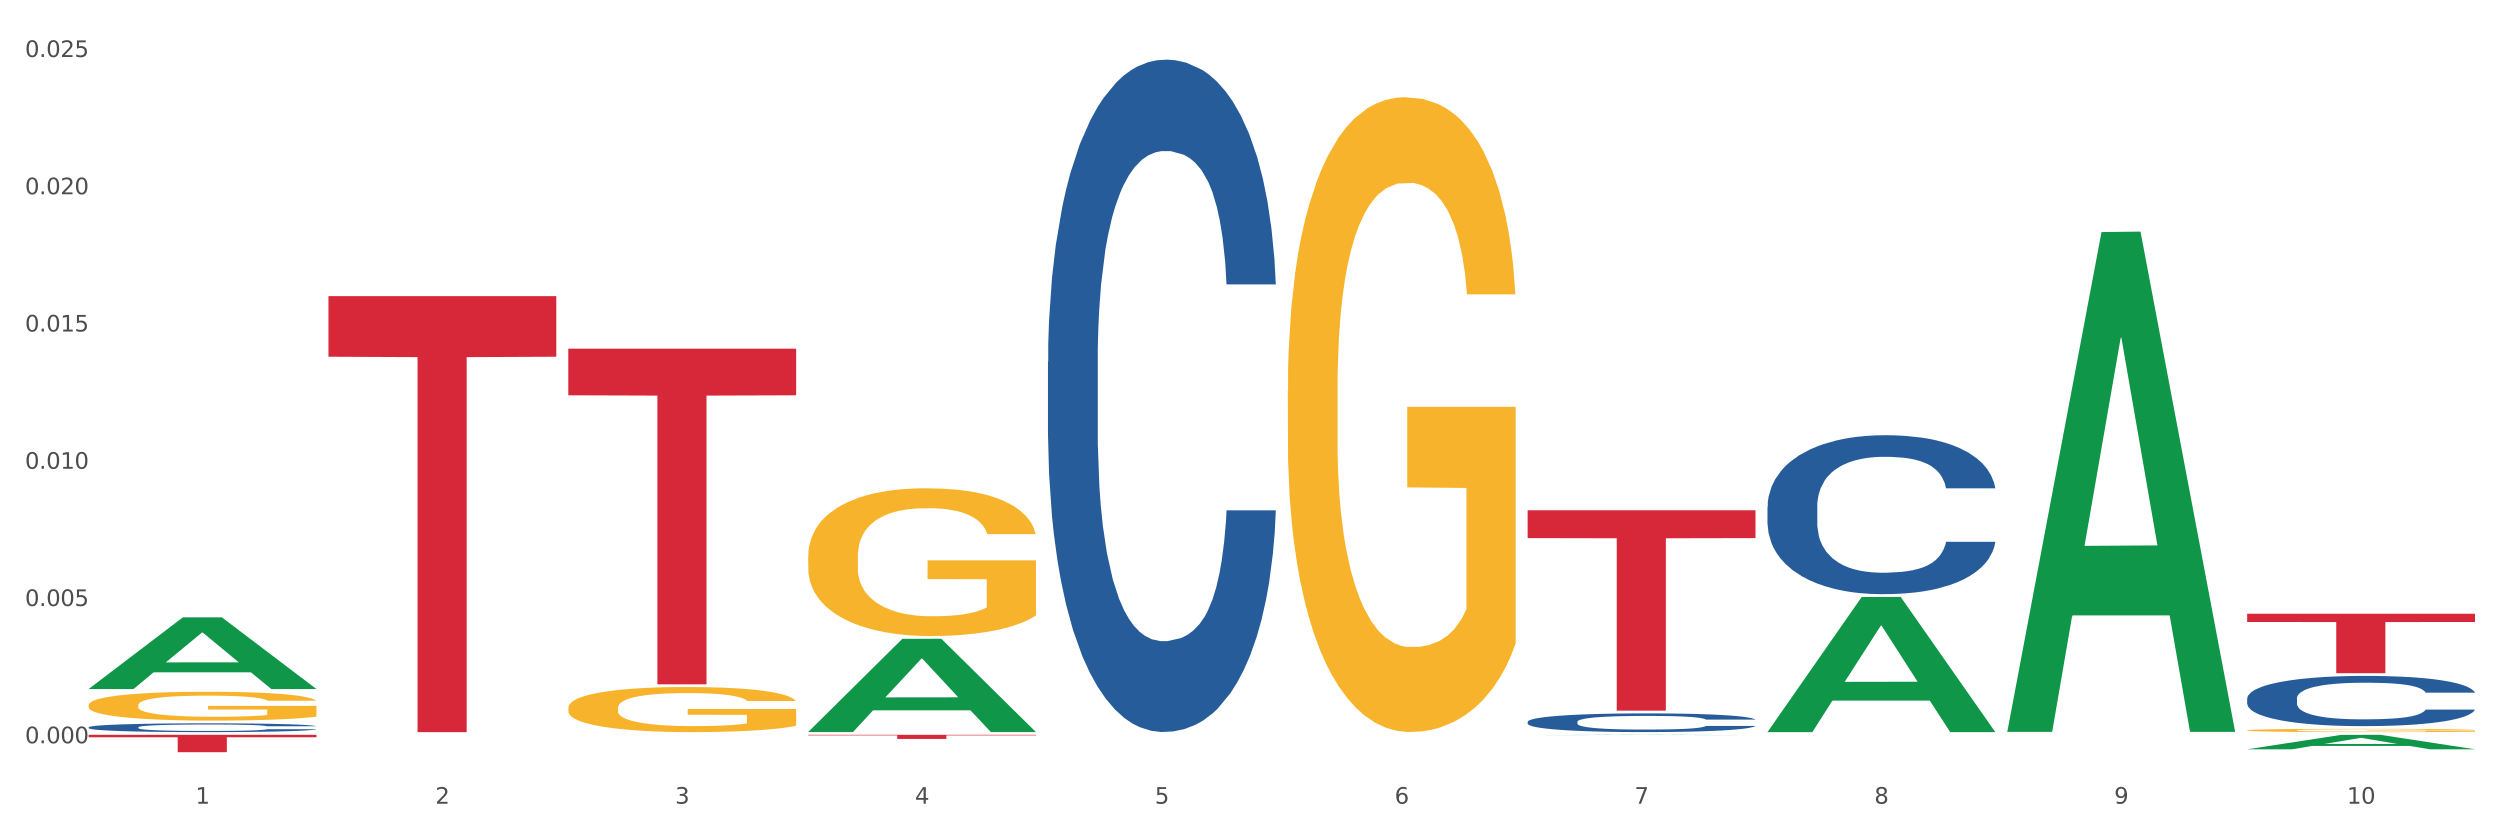 <?xml version="1.0" encoding="utf-8" standalone="no"?>
<!DOCTYPE svg PUBLIC "-//W3C//DTD SVG 1.1//EN"
  "http://www.w3.org/Graphics/SVG/1.1/DTD/svg11.dtd">
<svg xmlns:xlink="http://www.w3.org/1999/xlink" width="1080pt" height="360pt" viewBox="0 0 1080 360" xmlns="http://www.w3.org/2000/svg" version="1.1">
 <rect x="0" y="0" width="1080" height="360" fill="#333333" stroke="none"/>
 <defs>
  <style type="text/css">*{stroke-linejoin: round; stroke-linecap: butt}</style>
 </defs>
 <g id="figure_1">
  <g id="patch_1">
   <path d="M 0 360 
L 1080 360 
L 1080 0 
L 0 0 
z
" style="fill: #ffffff; stroke: #ffffff; stroke-linejoin: miter"/>
  </g>
  <g id="axes_1">
   <g id="matplotlib.axis_1">
    <g id="xtick_1">
     <g id="text_1">
      <!-- 1 -->
      <g style="fill: #4d4d4d" transform="translate(84.444 347.204) scale(0.096 -0.096)">
       <defs>
        <path id="DejaVuSans-31" d="M 794 531 
L 1825 531 
L 1825 4091 
L 703 3866 
L 703 4441 
L 1819 4666 
L 2450 4666 
L 2450 531 
L 3481 531 
L 3481 0 
L 794 0 
L 794 531 
z
" transform="scale(0.016)"/>
       </defs>
       <use xlink:href="#DejaVuSans-31"/>
      </g>
     </g>
    </g>
    <g id="xtick_2">
     <g id="text_2">
      <!-- 2 -->
      <g style="fill: #4d4d4d" transform="translate(188.053 347.204) scale(0.096 -0.096)">
       <defs>
        <path id="DejaVuSans-32" d="M 1228 531 
L 3431 531 
L 3431 0 
L 469 0 
L 469 531 
Q 828 903 1448 1529 
Q 2069 2156 2228 2338 
Q 2531 2678 2651 2914 
Q 2772 3150 2772 3378 
Q 2772 3750 2511 3984 
Q 2250 4219 1831 4219 
Q 1534 4219 1204 4116 
Q 875 4013 500 3803 
L 500 4441 
Q 881 4594 1212 4672 
Q 1544 4750 1819 4750 
Q 2544 4750 2975 4387 
Q 3406 4025 3406 3419 
Q 3406 3131 3298 2873 
Q 3191 2616 2906 2266 
Q 2828 2175 2409 1742 
Q 1991 1309 1228 531 
z
" transform="scale(0.016)"/>
       </defs>
       <use xlink:href="#DejaVuSans-32"/>
      </g>
     </g>
    </g>
    <g id="xtick_3">
     <g id="text_3">
      <!-- 3 -->
      <g style="fill: #4d4d4d" transform="translate(291.663 347.204) scale(0.096 -0.096)">
       <defs>
        <path id="DejaVuSans-33" d="M 2597 2516 
Q 3050 2419 3304 2112 
Q 3559 1806 3559 1356 
Q 3559 666 3084 287 
Q 2609 -91 1734 -91 
Q 1441 -91 1130 -33 
Q 819 25 488 141 
L 488 750 
Q 750 597 1062 519 
Q 1375 441 1716 441 
Q 2309 441 2620 675 
Q 2931 909 2931 1356 
Q 2931 1769 2642 2001 
Q 2353 2234 1838 2234 
L 1294 2234 
L 1294 2753 
L 1863 2753 
Q 2328 2753 2575 2939 
Q 2822 3125 2822 3475 
Q 2822 3834 2567 4026 
Q 2313 4219 1838 4219 
Q 1578 4219 1281 4162 
Q 984 4106 628 3988 
L 628 4550 
Q 988 4650 1302 4700 
Q 1616 4750 1894 4750 
Q 2613 4750 3031 4423 
Q 3450 4097 3450 3541 
Q 3450 3153 3228 2886 
Q 3006 2619 2597 2516 
z
" transform="scale(0.016)"/>
       </defs>
       <use xlink:href="#DejaVuSans-33"/>
      </g>
     </g>
    </g>
    <g id="xtick_4">
     <g id="text_4">
      <!-- 4 -->
      <g style="fill: #4d4d4d" transform="translate(395.273 347.204) scale(0.096 -0.096)">
       <defs>
        <path id="DejaVuSans-34" d="M 2419 4116 
L 825 1625 
L 2419 1625 
L 2419 4116 
z
M 2253 4666 
L 3047 4666 
L 3047 1625 
L 3713 1625 
L 3713 1100 
L 3047 1100 
L 3047 0 
L 2419 0 
L 2419 1100 
L 313 1100 
L 313 1709 
L 2253 4666 
z
" transform="scale(0.016)"/>
       </defs>
       <use xlink:href="#DejaVuSans-34"/>
      </g>
     </g>
    </g>
    <g id="xtick_5">
     <g id="text_5">
      <!-- 5 -->
      <g style="fill: #4d4d4d" transform="translate(498.883 347.204) scale(0.096 -0.096)">
       <defs>
        <path id="DejaVuSans-35" d="M 691 4666 
L 3169 4666 
L 3169 4134 
L 1269 4134 
L 1269 2991 
Q 1406 3038 1543 3061 
Q 1681 3084 1819 3084 
Q 2600 3084 3056 2656 
Q 3513 2228 3513 1497 
Q 3513 744 3044 326 
Q 2575 -91 1722 -91 
Q 1428 -91 1123 -41 
Q 819 9 494 109 
L 494 744 
Q 775 591 1075 516 
Q 1375 441 1709 441 
Q 2250 441 2565 725 
Q 2881 1009 2881 1497 
Q 2881 1984 2565 2268 
Q 2250 2553 1709 2553 
Q 1456 2553 1204 2497 
Q 953 2441 691 2322 
L 691 4666 
z
" transform="scale(0.016)"/>
       </defs>
       <use xlink:href="#DejaVuSans-35"/>
      </g>
     </g>
    </g>
    <g id="xtick_6">
     <g id="text_6">
      <!-- 6 -->
      <g style="fill: #4d4d4d" transform="translate(602.492 347.204) scale(0.096 -0.096)">
       <defs>
        <path id="DejaVuSans-36" d="M 2113 2584 
Q 1688 2584 1439 2293 
Q 1191 2003 1191 1497 
Q 1191 994 1439 701 
Q 1688 409 2113 409 
Q 2538 409 2786 701 
Q 3034 994 3034 1497 
Q 3034 2003 2786 2293 
Q 2538 2584 2113 2584 
z
M 3366 4563 
L 3366 3988 
Q 3128 4100 2886 4159 
Q 2644 4219 2406 4219 
Q 1781 4219 1451 3797 
Q 1122 3375 1075 2522 
Q 1259 2794 1537 2939 
Q 1816 3084 2150 3084 
Q 2853 3084 3261 2657 
Q 3669 2231 3669 1497 
Q 3669 778 3244 343 
Q 2819 -91 2113 -91 
Q 1303 -91 875 529 
Q 447 1150 447 2328 
Q 447 3434 972 4092 
Q 1497 4750 2381 4750 
Q 2619 4750 2861 4703 
Q 3103 4656 3366 4563 
z
" transform="scale(0.016)"/>
       </defs>
       <use xlink:href="#DejaVuSans-36"/>
      </g>
     </g>
    </g>
    <g id="xtick_7">
     <g id="text_7">
      <!-- 7 -->
      <g style="fill: #4d4d4d" transform="translate(706.102 347.204) scale(0.096 -0.096)">
       <defs>
        <path id="DejaVuSans-37" d="M 525 4666 
L 3525 4666 
L 3525 4397 
L 1831 0 
L 1172 0 
L 2766 4134 
L 525 4134 
L 525 4666 
z
" transform="scale(0.016)"/>
       </defs>
       <use xlink:href="#DejaVuSans-37"/>
      </g>
     </g>
    </g>
    <g id="xtick_8">
     <g id="text_8">
      <!-- 8 -->
      <g style="fill: #4d4d4d" transform="translate(809.712 347.204) scale(0.096 -0.096)">
       <defs>
        <path id="DejaVuSans-38" d="M 2034 2216 
Q 1584 2216 1326 1975 
Q 1069 1734 1069 1313 
Q 1069 891 1326 650 
Q 1584 409 2034 409 
Q 2484 409 2743 651 
Q 3003 894 3003 1313 
Q 3003 1734 2745 1975 
Q 2488 2216 2034 2216 
z
M 1403 2484 
Q 997 2584 770 2862 
Q 544 3141 544 3541 
Q 544 4100 942 4425 
Q 1341 4750 2034 4750 
Q 2731 4750 3128 4425 
Q 3525 4100 3525 3541 
Q 3525 3141 3298 2862 
Q 3072 2584 2669 2484 
Q 3125 2378 3379 2068 
Q 3634 1759 3634 1313 
Q 3634 634 3220 271 
Q 2806 -91 2034 -91 
Q 1263 -91 848 271 
Q 434 634 434 1313 
Q 434 1759 690 2068 
Q 947 2378 1403 2484 
z
M 1172 3481 
Q 1172 3119 1398 2916 
Q 1625 2713 2034 2713 
Q 2441 2713 2670 2916 
Q 2900 3119 2900 3481 
Q 2900 3844 2670 4047 
Q 2441 4250 2034 4250 
Q 1625 4250 1398 4047 
Q 1172 3844 1172 3481 
z
" transform="scale(0.016)"/>
       </defs>
       <use xlink:href="#DejaVuSans-38"/>
      </g>
     </g>
    </g>
    <g id="xtick_9">
     <g id="text_9">
      <!-- 9 -->
      <g style="fill: #4d4d4d" transform="translate(913.322 347.204) scale(0.096 -0.096)">
       <defs>
        <path id="DejaVuSans-39" d="M 703 97 
L 703 672 
Q 941 559 1184 500 
Q 1428 441 1663 441 
Q 2288 441 2617 861 
Q 2947 1281 2994 2138 
Q 2813 1869 2534 1725 
Q 2256 1581 1919 1581 
Q 1219 1581 811 2004 
Q 403 2428 403 3163 
Q 403 3881 828 4315 
Q 1253 4750 1959 4750 
Q 2769 4750 3195 4129 
Q 3622 3509 3622 2328 
Q 3622 1225 3098 567 
Q 2575 -91 1691 -91 
Q 1453 -91 1209 -44 
Q 966 3 703 97 
z
M 1959 2075 
Q 2384 2075 2632 2365 
Q 2881 2656 2881 3163 
Q 2881 3666 2632 3958 
Q 2384 4250 1959 4250 
Q 1534 4250 1286 3958 
Q 1038 3666 1038 3163 
Q 1038 2656 1286 2365 
Q 1534 2075 1959 2075 
z
" transform="scale(0.016)"/>
       </defs>
       <use xlink:href="#DejaVuSans-39"/>
      </g>
     </g>
    </g>
    <g id="xtick_10">
     <g id="text_10">
      <!-- 10 -->
      <g style="fill: #4d4d4d" transform="translate(1013.877 347.204) scale(0.096 -0.096)">
       <defs>
        <path id="DejaVuSans-30" d="M 2034 4250 
Q 1547 4250 1301 3770 
Q 1056 3291 1056 2328 
Q 1056 1369 1301 889 
Q 1547 409 2034 409 
Q 2525 409 2770 889 
Q 3016 1369 3016 2328 
Q 3016 3291 2770 3770 
Q 2525 4250 2034 4250 
z
M 2034 4750 
Q 2819 4750 3233 4129 
Q 3647 3509 3647 2328 
Q 3647 1150 3233 529 
Q 2819 -91 2034 -91 
Q 1250 -91 836 529 
Q 422 1150 422 2328 
Q 422 3509 836 4129 
Q 1250 4750 2034 4750 
z
" transform="scale(0.016)"/>
       </defs>
       <use xlink:href="#DejaVuSans-31"/>
       <use xlink:href="#DejaVuSans-30" transform="translate(63.623 0)"/>
      </g>
     </g>
    </g>
    <g id="xtick_11"/>
    <g id="xtick_12"/>
    <g id="xtick_13"/>
    <g id="xtick_14"/>
    <g id="xtick_15"/>
    <g id="xtick_16"/>
    <g id="xtick_17"/>
    <g id="xtick_18"/>
    <g id="xtick_19"/>
   </g>
   <g id="matplotlib.axis_2">
    <g id="ytick_1">
     <g id="text_11">
      <!-- 0.000 -->
      <g style="fill: #4d4d4d" transform="translate(10.8 321.093) scale(0.096 -0.096)">
       <defs>
        <path id="DejaVuSans-2e" d="M 684 794 
L 1344 794 
L 1344 0 
L 684 0 
L 684 794 
z
" transform="scale(0.016)"/>
       </defs>
       <use xlink:href="#DejaVuSans-30"/>
       <use xlink:href="#DejaVuSans-2e" transform="translate(63.623 0)"/>
       <use xlink:href="#DejaVuSans-30" transform="translate(95.41 0)"/>
       <use xlink:href="#DejaVuSans-30" transform="translate(159.033 0)"/>
       <use xlink:href="#DejaVuSans-30" transform="translate(222.656 0)"/>
      </g>
     </g>
    </g>
    <g id="ytick_2">
     <g id="text_12">
      <!-- 0.005 -->
      <g style="fill: #4d4d4d" transform="translate(10.8 261.799) scale(0.096 -0.096)">
       <use xlink:href="#DejaVuSans-30"/>
       <use xlink:href="#DejaVuSans-2e" transform="translate(63.623 0)"/>
       <use xlink:href="#DejaVuSans-30" transform="translate(95.41 0)"/>
       <use xlink:href="#DejaVuSans-30" transform="translate(159.033 0)"/>
       <use xlink:href="#DejaVuSans-35" transform="translate(222.656 0)"/>
      </g>
     </g>
    </g>
    <g id="ytick_3">
     <g id="text_13">
      <!-- 0.010 -->
      <g style="fill: #4d4d4d" transform="translate(10.8 202.505) scale(0.096 -0.096)">
       <use xlink:href="#DejaVuSans-30"/>
       <use xlink:href="#DejaVuSans-2e" transform="translate(63.623 0)"/>
       <use xlink:href="#DejaVuSans-30" transform="translate(95.41 0)"/>
       <use xlink:href="#DejaVuSans-31" transform="translate(159.033 0)"/>
       <use xlink:href="#DejaVuSans-30" transform="translate(222.656 0)"/>
      </g>
     </g>
    </g>
    <g id="ytick_4">
     <g id="text_14">
      <!-- 0.015 -->
      <g style="fill: #4d4d4d" transform="translate(10.8 143.211) scale(0.096 -0.096)">
       <use xlink:href="#DejaVuSans-30"/>
       <use xlink:href="#DejaVuSans-2e" transform="translate(63.623 0)"/>
       <use xlink:href="#DejaVuSans-30" transform="translate(95.41 0)"/>
       <use xlink:href="#DejaVuSans-31" transform="translate(159.033 0)"/>
       <use xlink:href="#DejaVuSans-35" transform="translate(222.656 0)"/>
      </g>
     </g>
    </g>
    <g id="ytick_5">
     <g id="text_15">
      <!-- 0.020 -->
      <g style="fill: #4d4d4d" transform="translate(10.8 83.918) scale(0.096 -0.096)">
       <use xlink:href="#DejaVuSans-30"/>
       <use xlink:href="#DejaVuSans-2e" transform="translate(63.623 0)"/>
       <use xlink:href="#DejaVuSans-30" transform="translate(95.41 0)"/>
       <use xlink:href="#DejaVuSans-32" transform="translate(159.033 0)"/>
       <use xlink:href="#DejaVuSans-30" transform="translate(222.656 0)"/>
      </g>
     </g>
    </g>
    <g id="ytick_6">
     <g id="text_16">
      <!-- 0.025 -->
      <g style="fill: #4d4d4d" transform="translate(10.8 24.624) scale(0.096 -0.096)">
       <use xlink:href="#DejaVuSans-30"/>
       <use xlink:href="#DejaVuSans-2e" transform="translate(63.623 0)"/>
       <use xlink:href="#DejaVuSans-30" transform="translate(95.41 0)"/>
       <use xlink:href="#DejaVuSans-32" transform="translate(159.033 0)"/>
       <use xlink:href="#DejaVuSans-35" transform="translate(222.656 0)"/>
      </g>
     </g>
    </g>
    <g id="ytick_7"/>
    <g id="ytick_8"/>
    <g id="ytick_9"/>
    <g id="ytick_10"/>
    <g id="ytick_11"/>
   </g>
   <g id="PolyCollection_1">
    <path d="M 38.283 297.617 
L 38.384 297.588 
L 78.974 266.703 
L 95.818 266.674 
L 136.712 297.676 
L 117.229 297.676 
L 108.401 290.457 
L 66.493 290.457 
L 66.188 290.573 
L 57.664 297.676 
L 38.283 297.676 
L 38.283 297.617 
L 71.769 286.148 
L 103.125 286.119 
L 87.599 273.282 
L 87.396 273.224 
L 87.193 273.311 
L 71.668 286.119 
L 71.769 286.148 
L 38.283 297.617 
z
" clip-path="url(#p4056501d8b)" style="fill: #109648"/>
    <path d="M 659.941 311.811 
L 660.058 311.804 
L 660.058 311.597 
L 660.407 311.317 
L 661.687 310.8 
L 663.316 310.409 
L 666.108 309.952 
L 667.62 309.76 
L 669.598 309.546 
L 673.67 309.199 
L 678.324 308.904 
L 681.582 308.742 
L 684.025 308.639 
L 689.494 308.454 
L 692.635 308.373 
L 695.893 308.307 
L 698.685 308.262 
L 703.339 308.211 
L 707.062 308.189 
L 711.367 308.181 
L 714.973 308.189 
L 719.744 308.218 
L 726.724 308.307 
L 729.4 308.358 
L 733.007 308.447 
L 736.73 308.565 
L 739.755 308.683 
L 743.246 308.853 
L 746.852 309.074 
L 750.343 309.354 
L 752.786 309.613 
L 754.764 309.886 
L 756.509 310.218 
L 757.789 310.579 
L 758.371 310.882 
L 737.079 310.882 
L 736.498 310.609 
L 735.334 310.313 
L 734.171 310.114 
L 732.891 309.952 
L 730.913 309.768 
L 729.168 309.649 
L 726.259 309.509 
L 723.583 309.421 
L 721.373 309.369 
L 718.697 309.325 
L 712.996 309.281 
L 708.923 309.281 
L 706.364 309.295 
L 703.222 309.332 
L 700.546 309.384 
L 697.405 309.472 
L 694.962 309.568 
L 692.519 309.694 
L 691.122 309.782 
L 689.028 309.945 
L 687.632 310.077 
L 685.77 310.306 
L 684.723 310.468 
L 682.862 310.889 
L 682.047 311.199 
L 681.698 311.413 
L 681.466 311.649 
L 681.466 312.8 
L 682.164 313.316 
L 682.745 313.538 
L 683.676 313.789 
L 685.421 314.113 
L 687.981 314.43 
L 690.657 314.659 
L 692.868 314.799 
L 694.962 314.903 
L 697.056 314.984 
L 699.616 315.058 
L 701.71 315.102 
L 704.851 315.146 
L 708.574 315.168 
L 711.483 315.168 
L 717.417 315.131 
L 720.093 315.095 
L 722.652 315.043 
L 725.445 314.962 
L 727.655 314.873 
L 728.935 314.807 
L 731.029 314.667 
L 732.658 314.519 
L 734.054 314.349 
L 734.985 314.202 
L 736.032 313.98 
L 736.847 313.73 
L 737.079 313.597 
L 758.371 313.597 
L 757.905 313.862 
L 757.091 314.121 
L 755.462 314.467 
L 754.182 314.667 
L 752.204 314.91 
L 750.11 315.117 
L 747.201 315.345 
L 744.526 315.515 
L 741.733 315.663 
L 738.708 315.795 
L 733.24 315.98 
L 731.262 316.032 
L 727.074 316.12 
L 723.816 316.172 
L 719.046 316.223 
L 714.159 316.253 
L 709.04 316.26 
L 704.502 316.245 
L 699.499 316.201 
L 696.358 316.157 
L 692.868 316.091 
L 688.795 315.987 
L 684.956 315.862 
L 681.349 315.714 
L 677.975 315.545 
L 674.834 315.353 
L 670.762 315.035 
L 667.737 314.726 
L 665.526 314.438 
L 664.014 314.194 
L 662.501 313.884 
L 661.687 313.671 
L 660.407 313.154 
L 659.941 312.674 
L 659.941 311.811 
z
" clip-path="url(#p4056501d8b)" style="fill: #255c99"/>
    <path d="M 763.551 218.87 
L 763.668 218.807 
L 763.668 217.051 
L 764.017 214.667 
L 765.296 210.277 
L 766.925 206.953 
L 769.718 203.064 
L 771.23 201.433 
L 773.208 199.614 
L 777.28 196.666 
L 781.934 194.158 
L 785.192 192.778 
L 787.635 191.9 
L 793.103 190.332 
L 796.245 189.642 
L 799.502 189.077 
L 802.295 188.701 
L 806.949 188.262 
L 810.672 188.074 
L 814.976 188.011 
L 818.583 188.074 
L 823.353 188.325 
L 830.334 189.077 
L 833.01 189.516 
L 836.617 190.269 
L 840.34 191.272 
L 843.365 192.276 
L 846.855 193.719 
L 850.462 195.6 
L 853.953 197.984 
L 856.396 200.179 
L 858.374 202.499 
L 860.119 205.322 
L 861.399 208.395 
L 861.981 210.967 
L 840.689 210.967 
L 840.107 208.646 
L 838.944 206.137 
L 837.78 204.444 
L 836.501 203.064 
L 834.523 201.496 
L 832.777 200.492 
L 829.869 199.301 
L 827.193 198.548 
L 824.982 198.109 
L 822.306 197.733 
L 816.605 197.356 
L 812.533 197.356 
L 809.974 197.482 
L 806.832 197.795 
L 804.156 198.234 
L 801.015 198.987 
L 798.572 199.802 
L 796.128 200.869 
L 794.732 201.621 
L 792.638 203.001 
L 791.242 204.13 
L 789.38 206.075 
L 788.333 207.454 
L 786.472 211.03 
L 785.657 213.664 
L 785.308 215.483 
L 785.075 217.49 
L 785.075 227.274 
L 785.773 231.665 
L 786.355 233.546 
L 787.286 235.679 
L 789.031 238.439 
L 791.591 241.136 
L 794.267 243.08 
L 796.477 244.272 
L 798.572 245.15 
L 800.666 245.84 
L 803.225 246.467 
L 805.32 246.843 
L 808.461 247.22 
L 812.184 247.408 
L 815.093 247.408 
L 821.026 247.094 
L 823.702 246.78 
L 826.262 246.341 
L 829.054 245.652 
L 831.265 244.899 
L 832.545 244.334 
L 834.639 243.143 
L 836.268 241.888 
L 837.664 240.446 
L 838.595 239.191 
L 839.642 237.31 
L 840.456 235.177 
L 840.689 234.048 
L 861.981 234.048 
L 861.515 236.306 
L 860.701 238.501 
L 859.072 241.449 
L 857.792 243.143 
L 855.814 245.212 
L 853.72 246.969 
L 850.811 248.913 
L 848.135 250.356 
L 845.343 251.61 
L 842.318 252.739 
L 836.85 254.307 
L 834.872 254.746 
L 830.683 255.499 
L 827.426 255.938 
L 822.655 256.377 
L 817.769 256.628 
L 812.65 256.69 
L 808.112 256.565 
L 803.109 256.189 
L 799.968 255.812 
L 796.477 255.248 
L 792.405 254.37 
L 788.566 253.303 
L 784.959 252.049 
L 781.585 250.606 
L 778.444 248.976 
L 774.371 246.279 
L 771.346 243.644 
L 769.136 241.198 
L 767.623 239.129 
L 766.111 236.494 
L 765.296 234.675 
L 764.017 230.285 
L 763.551 226.208 
L 763.551 218.87 
z
" clip-path="url(#p4056501d8b)" style="fill: #255c99"/>
    <path d="M 970.771 301.74 
L 970.887 301.72 
L 970.887 301.165 
L 971.236 300.412 
L 972.516 299.025 
L 974.145 297.975 
L 976.937 296.746 
L 978.45 296.231 
L 980.428 295.656 
L 984.5 294.725 
L 989.154 293.932 
L 992.411 293.496 
L 994.854 293.219 
L 1000.323 292.723 
L 1003.464 292.505 
L 1006.722 292.327 
L 1009.514 292.208 
L 1014.168 292.07 
L 1017.891 292.01 
L 1022.196 291.99 
L 1025.803 292.01 
L 1030.573 292.089 
L 1037.554 292.327 
L 1040.23 292.466 
L 1043.836 292.704 
L 1047.56 293.021 
L 1050.585 293.338 
L 1054.075 293.794 
L 1057.682 294.388 
L 1061.172 295.141 
L 1063.615 295.835 
L 1065.593 296.568 
L 1067.338 297.46 
L 1068.618 298.431 
L 1069.2 299.243 
L 1047.909 299.243 
L 1047.327 298.51 
L 1046.163 297.717 
L 1045 297.182 
L 1043.72 296.746 
L 1041.742 296.251 
L 1039.997 295.934 
L 1037.088 295.557 
L 1034.412 295.319 
L 1032.202 295.181 
L 1029.526 295.062 
L 1023.825 294.943 
L 1019.753 294.943 
L 1017.193 294.983 
L 1014.052 295.082 
L 1011.376 295.22 
L 1008.234 295.458 
L 1005.791 295.716 
L 1003.348 296.053 
L 1001.952 296.29 
L 999.857 296.726 
L 998.461 297.083 
L 996.6 297.697 
L 995.553 298.133 
L 993.691 299.263 
L 992.877 300.095 
L 992.528 300.67 
L 992.295 301.304 
L 992.295 304.395 
L 992.993 305.782 
L 993.575 306.377 
L 994.505 307.051 
L 996.251 307.923 
L 998.81 308.775 
L 1001.486 309.389 
L 1003.697 309.765 
L 1005.791 310.043 
L 1007.885 310.261 
L 1010.445 310.459 
L 1012.539 310.578 
L 1015.681 310.697 
L 1019.404 310.756 
L 1022.312 310.756 
L 1028.246 310.657 
L 1030.922 310.558 
L 1033.482 310.419 
L 1036.274 310.201 
L 1038.484 309.964 
L 1039.764 309.785 
L 1041.859 309.409 
L 1043.487 309.012 
L 1044.884 308.557 
L 1045.814 308.16 
L 1046.861 307.566 
L 1047.676 306.892 
L 1047.909 306.535 
L 1069.2 306.535 
L 1068.735 307.249 
L 1067.92 307.942 
L 1066.291 308.874 
L 1065.012 309.409 
L 1063.034 310.063 
L 1060.939 310.618 
L 1058.031 311.232 
L 1055.355 311.688 
L 1052.562 312.084 
L 1049.537 312.441 
L 1044.069 312.936 
L 1042.091 313.075 
L 1037.903 313.313 
L 1034.645 313.451 
L 1029.875 313.59 
L 1024.988 313.669 
L 1019.869 313.689 
L 1015.332 313.649 
L 1010.329 313.531 
L 1007.187 313.412 
L 1003.697 313.233 
L 999.625 312.956 
L 995.785 312.619 
L 992.179 312.223 
L 988.804 311.767 
L 985.663 311.252 
L 981.591 310.4 
L 978.566 309.567 
L 976.355 308.794 
L 974.843 308.141 
L 973.33 307.308 
L 972.516 306.734 
L 971.236 305.346 
L 970.771 304.058 
L 970.771 301.74 
z
" clip-path="url(#p4056501d8b)" style="fill: #255c99"/>
    <path d="M 38.283 317.445 
L 136.712 317.445 
L 136.712 318.488 
L 97.994 318.495 
L 97.994 324.95 
L 76.768 324.95 
L 76.768 318.495 
L 38.283 318.488 
L 38.283 317.452 
L 38.283 317.445 
z
" clip-path="url(#p4056501d8b)" style="fill: #d62839"/>
    <path d="M 141.893 127.93 
L 240.322 127.93 
L 240.322 154.104 
L 201.603 154.281 
L 201.603 316.278 
L 180.378 316.278 
L 180.378 154.281 
L 141.893 154.104 
L 141.893 128.107 
L 141.893 127.93 
z
" clip-path="url(#p4056501d8b)" style="fill: #d62839"/>
    <path d="M 245.502 150.614 
L 343.932 150.614 
L 343.932 170.766 
L 305.213 170.902 
L 305.213 295.63 
L 283.988 295.63 
L 283.988 170.902 
L 245.502 170.766 
L 245.502 150.75 
L 245.502 150.614 
z
" clip-path="url(#p4056501d8b)" style="fill: #d62839"/>
    <path d="M 349.112 317.445 
L 447.542 317.445 
L 447.542 317.694 
L 408.823 317.695 
L 408.823 319.233 
L 387.598 319.233 
L 387.598 317.695 
L 349.112 317.694 
L 349.112 317.447 
L 349.112 317.445 
z
" clip-path="url(#p4056501d8b)" style="fill: #d62839"/>
    <path d="M 659.941 220.426 
L 758.371 220.426 
L 758.371 232.459 
L 719.652 232.54 
L 719.652 307.014 
L 698.427 307.014 
L 698.427 232.54 
L 659.941 232.459 
L 659.941 220.507 
L 659.941 220.426 
z
" clip-path="url(#p4056501d8b)" style="fill: #d62839"/>
    <path d="M 970.771 265.134 
L 1069.2 265.134 
L 1069.2 268.704 
L 1030.481 268.728 
L 1030.481 290.824 
L 1009.256 290.824 
L 1009.256 268.728 
L 970.771 268.704 
L 970.771 265.158 
L 970.771 265.134 
z
" clip-path="url(#p4056501d8b)" style="fill: #d62839"/>
    <path d="M 452.722 156.274 
L 452.838 156.009 
L 452.838 148.581 
L 453.187 138.501 
L 454.467 119.932 
L 456.096 105.872 
L 458.888 89.425 
L 460.401 82.528 
L 462.379 74.835 
L 466.451 62.367 
L 471.105 51.756 
L 474.362 45.92 
L 476.806 42.206 
L 482.274 35.575 
L 485.415 32.657 
L 488.673 30.269 
L 491.465 28.678 
L 496.119 26.821 
L 499.842 26.025 
L 504.147 25.759 
L 507.754 26.025 
L 512.524 27.086 
L 519.505 30.269 
L 522.181 32.126 
L 525.788 35.309 
L 529.511 39.554 
L 532.536 43.798 
L 536.026 49.899 
L 539.633 57.858 
L 543.123 67.938 
L 545.567 77.223 
L 547.545 87.038 
L 549.29 98.975 
L 550.57 111.973 
L 551.151 122.85 
L 529.86 122.85 
L 529.278 113.034 
L 528.115 102.424 
L 526.951 95.261 
L 525.671 89.425 
L 523.693 82.793 
L 521.948 78.549 
L 519.04 73.509 
L 516.364 70.325 
L 514.153 68.469 
L 511.477 66.877 
L 505.776 65.285 
L 501.704 65.285 
L 499.144 65.816 
L 496.003 67.142 
L 493.327 68.999 
L 490.186 72.182 
L 487.742 75.631 
L 485.299 80.141 
L 483.903 83.324 
L 481.809 89.16 
L 480.412 93.935 
L 478.551 102.158 
L 477.504 107.994 
L 475.642 123.115 
L 474.828 134.256 
L 474.479 141.949 
L 474.246 150.438 
L 474.246 191.821 
L 474.944 210.39 
L 475.526 218.348 
L 476.457 227.367 
L 478.202 239.039 
L 480.762 250.446 
L 483.438 258.67 
L 485.648 263.71 
L 487.742 267.424 
L 489.837 270.342 
L 492.396 272.994 
L 494.49 274.586 
L 497.632 276.178 
L 501.355 276.973 
L 504.264 276.973 
L 510.197 275.647 
L 512.873 274.321 
L 515.433 272.464 
L 518.225 269.546 
L 520.436 266.362 
L 521.716 263.975 
L 523.81 258.935 
L 525.439 253.629 
L 526.835 247.528 
L 527.766 242.223 
L 528.813 234.264 
L 529.627 225.245 
L 529.86 220.47 
L 551.151 220.47 
L 550.686 230.02 
L 549.871 239.305 
L 548.243 251.772 
L 546.963 258.935 
L 544.985 267.689 
L 542.891 275.116 
L 539.982 283.34 
L 537.306 289.441 
L 534.514 294.747 
L 531.489 299.522 
L 526.02 306.153 
L 524.042 308.01 
L 519.854 311.194 
L 516.596 313.051 
L 511.826 314.907 
L 506.94 315.969 
L 501.82 316.234 
L 497.283 315.703 
L 492.28 314.112 
L 489.138 312.52 
L 485.648 310.133 
L 481.576 306.419 
L 477.737 301.909 
L 474.13 296.604 
L 470.756 290.502 
L 467.614 283.605 
L 463.542 272.198 
L 460.517 261.057 
L 458.307 250.711 
L 456.794 241.957 
L 455.282 230.816 
L 454.467 223.123 
L 453.187 204.554 
L 452.722 187.311 
L 452.722 156.274 
z
" clip-path="url(#p4056501d8b)" style="fill: #255c99"/>
    <path d="M 38.283 314.185 
L 38.399 314.182 
L 38.399 314.085 
L 38.748 313.953 
L 40.028 313.71 
L 41.657 313.526 
L 44.449 313.31 
L 45.962 313.22 
L 47.94 313.119 
L 52.012 312.956 
L 56.666 312.817 
L 59.923 312.741 
L 62.367 312.692 
L 67.835 312.606 
L 70.976 312.567 
L 74.234 312.536 
L 77.026 312.515 
L 81.68 312.491 
L 85.403 312.481 
L 89.708 312.477 
L 93.315 312.481 
L 98.085 312.495 
L 105.066 312.536 
L 107.742 312.561 
L 111.349 312.602 
L 115.072 312.658 
L 118.097 312.713 
L 121.587 312.793 
L 125.194 312.897 
L 128.684 313.029 
L 131.128 313.151 
L 133.106 313.279 
L 134.851 313.435 
L 136.131 313.605 
L 136.712 313.748 
L 115.421 313.748 
L 114.839 313.619 
L 113.676 313.481 
L 112.512 313.387 
L 111.232 313.31 
L 109.254 313.224 
L 107.509 313.168 
L 104.601 313.102 
L 101.925 313.06 
L 99.714 313.036 
L 97.038 313.015 
L 91.337 312.994 
L 87.265 312.994 
L 84.705 313.001 
L 81.564 313.019 
L 78.888 313.043 
L 75.747 313.085 
L 73.303 313.13 
L 70.86 313.189 
L 69.464 313.231 
L 67.37 313.307 
L 65.974 313.369 
L 64.112 313.477 
L 63.065 313.553 
L 61.203 313.751 
L 60.389 313.897 
L 60.04 313.998 
L 59.807 314.109 
L 59.807 314.65 
L 60.505 314.893 
L 61.087 314.998 
L 62.018 315.116 
L 63.763 315.268 
L 66.323 315.418 
L 68.999 315.525 
L 71.209 315.591 
L 73.303 315.64 
L 75.398 315.678 
L 77.957 315.713 
L 80.051 315.734 
L 83.193 315.754 
L 86.916 315.765 
L 89.825 315.765 
L 95.758 315.747 
L 98.434 315.73 
L 100.994 315.706 
L 103.786 315.668 
L 105.997 315.626 
L 107.277 315.595 
L 109.371 315.529 
L 111 315.459 
L 112.396 315.379 
L 113.327 315.31 
L 114.374 315.206 
L 115.188 315.088 
L 115.421 315.025 
L 136.712 315.025 
L 136.247 315.15 
L 135.432 315.272 
L 133.804 315.435 
L 132.524 315.529 
L 130.546 315.643 
L 128.452 315.74 
L 125.543 315.848 
L 122.867 315.928 
L 120.075 315.997 
L 117.05 316.06 
L 111.581 316.147 
L 109.603 316.171 
L 105.415 316.213 
L 102.157 316.237 
L 97.387 316.261 
L 92.501 316.275 
L 87.381 316.279 
L 82.844 316.272 
L 77.841 316.251 
L 74.7 316.23 
L 71.209 316.199 
L 67.137 316.15 
L 63.298 316.091 
L 59.691 316.022 
L 56.317 315.942 
L 53.175 315.852 
L 49.103 315.702 
L 46.078 315.556 
L 43.868 315.421 
L 42.355 315.307 
L 40.843 315.161 
L 40.028 315.06 
L 38.748 314.817 
L 38.283 314.591 
L 38.283 314.185 
z
" clip-path="url(#p4056501d8b)" style="fill: #255c99"/>
    <path d="M 970.771 315.513 
L 970.887 315.512 
L 970.887 315.465 
L 971.119 315.425 
L 972.281 315.327 
L 974.025 315.247 
L 975.303 315.204 
L 976.581 315.169 
L 978.092 315.134 
L 979.951 315.097 
L 983.321 315.044 
L 985.413 315.017 
L 987.97 314.988 
L 992.618 314.947 
L 995.988 314.923 
L 999.474 314.904 
L 1005.169 314.88 
L 1008.887 314.87 
L 1012.838 314.862 
L 1017.603 314.857 
L 1021.206 314.856 
L 1029.108 314.86 
L 1035.848 314.871 
L 1039.102 314.88 
L 1043.285 314.896 
L 1045.493 314.906 
L 1049.096 314.927 
L 1052.814 314.955 
L 1055.371 314.978 
L 1059.206 315.022 
L 1062.111 315.066 
L 1064.784 315.121 
L 1066.179 315.159 
L 1067.224 315.194 
L 1068.154 315.234 
L 1069.084 315.298 
L 1048.166 315.298 
L 1047.353 315.252 
L 1046.074 315.209 
L 1044.215 315.168 
L 1042.588 315.142 
L 1039.799 315.109 
L 1037.242 315.088 
L 1034.57 315.073 
L 1031.316 315.06 
L 1028.759 315.053 
L 1025.157 315.048 
L 1018.068 315.049 
L 1013.303 315.06 
L 1010.049 315.073 
L 1007.958 315.084 
L 1006.098 315.097 
L 1004.007 315.116 
L 1001.566 315.143 
L 999.823 315.168 
L 998.08 315.199 
L 996.685 315.23 
L 995.407 315.266 
L 994.361 315.305 
L 993.548 315.346 
L 992.851 315.395 
L 992.269 315.477 
L 992.269 315.655 
L 992.502 315.695 
L 993.083 315.748 
L 993.78 315.789 
L 994.942 315.837 
L 995.988 315.869 
L 997.964 315.916 
L 1000.172 315.955 
L 1001.915 315.98 
L 1003.658 316.001 
L 1006.679 316.029 
L 1010.049 316.052 
L 1012.955 316.067 
L 1016.906 316.08 
L 1019.579 316.085 
L 1021.903 316.088 
L 1027.597 316.088 
L 1031.664 316.084 
L 1036.197 316.075 
L 1039.683 316.063 
L 1042.588 316.049 
L 1045.842 316.025 
L 1047.934 316.003 
L 1047.934 315.732 
L 1022.368 315.73 
L 1022.368 315.55 
L 1069.2 315.55 
L 1069.2 316.08 
L 1067.224 316.107 
L 1065.016 316.132 
L 1062.692 316.154 
L 1059.206 316.181 
L 1055.022 316.207 
L 1051.304 316.225 
L 1047.353 316.241 
L 1042.704 316.255 
L 1036.661 316.268 
L 1032.943 316.273 
L 1028.294 316.277 
L 1022.832 316.279 
L 1018.068 316.276 
L 1013.42 316.269 
L 1008.539 316.258 
L 1003.774 316.241 
L 1000.172 316.224 
L 996.569 316.203 
L 992.734 316.176 
L 989.713 316.15 
L 987.389 316.127 
L 984.832 316.097 
L 982.043 316.058 
L 979.951 316.023 
L 978.092 315.986 
L 976.116 315.939 
L 974.722 315.899 
L 973.327 315.848 
L 972.514 315.811 
L 971.584 315.752 
L 970.887 315.67 
L 970.771 315.513 
z
" clip-path="url(#p4056501d8b)" style="fill: #f7b32b"/>
    <path d="M 556.332 168.72 
L 556.448 168.469 
L 556.448 159.452 
L 556.68 151.688 
L 557.842 132.902 
L 559.586 117.373 
L 560.864 109.107 
L 562.142 102.344 
L 563.653 95.582 
L 565.512 88.568 
L 568.882 78.299 
L 570.974 73.039 
L 573.531 67.528 
L 578.179 59.513 
L 581.549 55.005 
L 585.035 51.248 
L 590.73 46.739 
L 594.448 44.735 
L 598.4 43.233 
L 603.164 42.231 
L 606.767 41.98 
L 614.669 42.732 
L 621.409 44.986 
L 624.663 46.739 
L 628.846 49.745 
L 631.054 51.749 
L 634.657 55.756 
L 638.375 61.016 
L 640.932 65.525 
L 644.767 74.041 
L 647.672 82.557 
L 650.345 93.077 
L 651.74 100.341 
L 652.785 107.103 
L 653.715 114.868 
L 654.645 127.141 
L 633.727 127.141 
L 632.914 118.375 
L 631.635 110.109 
L 629.776 102.094 
L 628.149 97.084 
L 625.36 90.823 
L 622.803 86.815 
L 620.131 83.809 
L 616.877 81.305 
L 614.32 80.052 
L 610.718 79.05 
L 603.629 79.301 
L 598.864 81.305 
L 595.61 83.809 
L 593.519 86.064 
L 591.659 88.568 
L 589.568 92.075 
L 587.127 97.335 
L 585.384 102.094 
L 583.641 108.105 
L 582.246 114.117 
L 580.968 121.13 
L 579.922 128.644 
L 579.109 136.409 
L 578.412 145.927 
L 577.83 161.707 
L 577.83 196.022 
L 578.063 203.786 
L 578.644 214.056 
L 579.341 221.82 
L 580.503 231.088 
L 581.549 237.35 
L 583.525 246.367 
L 585.733 253.881 
L 587.476 258.64 
L 589.219 262.648 
L 592.24 268.158 
L 595.61 272.667 
L 598.516 275.422 
L 602.467 277.927 
L 605.14 278.928 
L 607.464 279.429 
L 613.158 279.429 
L 617.225 278.678 
L 621.758 276.925 
L 625.244 274.67 
L 628.149 271.915 
L 631.403 267.407 
L 633.495 263.149 
L 633.495 210.8 
L 607.929 210.549 
L 607.929 175.733 
L 654.761 175.733 
L 654.761 277.927 
L 652.785 283.187 
L 650.577 287.946 
L 648.253 292.204 
L 644.767 297.464 
L 640.583 302.473 
L 636.865 305.98 
L 632.914 308.985 
L 628.265 311.741 
L 622.222 314.245 
L 618.504 315.247 
L 613.855 315.999 
L 608.394 316.249 
L 603.629 315.748 
L 598.981 314.496 
L 594.1 312.241 
L 589.335 308.985 
L 585.733 305.729 
L 582.13 301.722 
L 578.295 296.462 
L 575.274 291.452 
L 572.95 286.944 
L 570.393 281.183 
L 567.604 273.669 
L 565.512 266.906 
L 563.653 259.892 
L 561.677 250.875 
L 560.283 243.111 
L 558.888 233.342 
L 558.075 226.078 
L 557.145 214.807 
L 556.448 199.027 
L 556.332 168.72 
z
" clip-path="url(#p4056501d8b)" style="fill: #f7b32b"/>
    <path d="M 349.112 240.435 
L 349.228 240.377 
L 349.228 238.278 
L 349.461 236.471 
L 350.623 232.098 
L 352.366 228.484 
L 353.644 226.56 
L 354.923 224.986 
L 356.433 223.412 
L 358.293 221.78 
L 361.663 219.39 
L 363.755 218.166 
L 366.311 216.883 
L 370.96 215.018 
L 374.33 213.968 
L 377.816 213.094 
L 383.51 212.045 
L 387.229 211.578 
L 391.18 211.229 
L 395.945 210.995 
L 399.547 210.937 
L 407.449 211.112 
L 414.189 211.637 
L 417.443 212.045 
L 421.627 212.744 
L 423.835 213.211 
L 427.437 214.143 
L 431.156 215.368 
L 433.713 216.417 
L 437.548 218.399 
L 440.453 220.381 
L 443.126 222.829 
L 444.52 224.52 
L 445.566 226.094 
L 446.496 227.901 
L 447.425 230.758 
L 426.508 230.758 
L 425.694 228.717 
L 424.416 226.794 
L 422.557 224.928 
L 420.93 223.762 
L 418.141 222.305 
L 415.584 221.372 
L 412.911 220.672 
L 409.657 220.09 
L 407.101 219.798 
L 403.498 219.565 
L 396.409 219.623 
L 391.645 220.09 
L 388.391 220.672 
L 386.299 221.197 
L 384.44 221.78 
L 382.348 222.596 
L 379.908 223.82 
L 378.165 224.928 
L 376.421 226.327 
L 375.027 227.726 
L 373.749 229.359 
L 372.703 231.107 
L 371.889 232.915 
L 371.192 235.13 
L 370.611 238.803 
L 370.611 246.789 
L 370.843 248.596 
L 371.424 250.986 
L 372.122 252.794 
L 373.284 254.951 
L 374.33 256.408 
L 376.305 258.507 
L 378.513 260.255 
L 380.256 261.363 
L 381.999 262.296 
L 385.021 263.578 
L 388.391 264.628 
L 391.296 265.269 
L 395.247 265.852 
L 397.92 266.085 
L 400.244 266.202 
L 405.939 266.202 
L 410.006 266.027 
L 414.538 265.619 
L 418.024 265.094 
L 420.93 264.453 
L 424.183 263.403 
L 426.275 262.412 
L 426.275 250.229 
L 400.709 250.17 
L 400.709 242.067 
L 447.542 242.067 
L 447.542 265.852 
L 445.566 267.076 
L 443.358 268.184 
L 441.034 269.175 
L 437.548 270.399 
L 433.364 271.565 
L 429.645 272.381 
L 425.694 273.081 
L 421.046 273.722 
L 415.003 274.305 
L 411.284 274.538 
L 406.636 274.713 
L 401.174 274.771 
L 396.409 274.655 
L 391.761 274.363 
L 386.88 273.838 
L 382.116 273.081 
L 378.513 272.323 
L 374.911 271.39 
L 371.076 270.166 
L 368.054 269 
L 365.73 267.951 
L 363.174 266.61 
L 360.385 264.861 
L 358.293 263.287 
L 356.433 261.655 
L 354.458 259.556 
L 353.063 257.749 
L 351.669 255.475 
L 350.855 253.785 
L 349.926 251.161 
L 349.228 247.489 
L 349.112 240.435 
z
" clip-path="url(#p4056501d8b)" style="fill: #f7b32b"/>
    <path d="M 245.502 305.799 
L 245.619 305.781 
L 245.619 305.141 
L 245.851 304.589 
L 247.013 303.255 
L 248.756 302.152 
L 250.035 301.565 
L 251.313 301.084 
L 252.824 300.604 
L 254.683 300.106 
L 258.053 299.376 
L 260.145 299.003 
L 262.701 298.611 
L 267.35 298.042 
L 270.72 297.722 
L 274.206 297.455 
L 279.9 297.135 
L 283.619 296.992 
L 287.57 296.885 
L 292.335 296.814 
L 295.937 296.797 
L 303.84 296.85 
L 310.58 297.01 
L 313.834 297.135 
L 318.017 297.348 
L 320.225 297.49 
L 323.828 297.775 
L 327.546 298.149 
L 330.103 298.469 
L 333.938 299.074 
L 336.843 299.679 
L 339.516 300.426 
L 340.91 300.942 
L 341.956 301.422 
L 342.886 301.974 
L 343.816 302.846 
L 322.898 302.846 
L 322.084 302.223 
L 320.806 301.636 
L 318.947 301.067 
L 317.32 300.711 
L 314.531 300.266 
L 311.974 299.981 
L 309.301 299.768 
L 306.048 299.59 
L 303.491 299.501 
L 299.888 299.43 
L 292.8 299.448 
L 288.035 299.59 
L 284.781 299.768 
L 282.689 299.928 
L 280.83 300.106 
L 278.738 300.355 
L 276.298 300.729 
L 274.555 301.067 
L 272.812 301.494 
L 271.417 301.921 
L 270.139 302.419 
L 269.093 302.952 
L 268.28 303.504 
L 267.582 304.18 
L 267.001 305.301 
L 267.001 307.738 
L 267.234 308.29 
L 267.815 309.02 
L 268.512 309.571 
L 269.674 310.229 
L 270.72 310.674 
L 272.695 311.315 
L 274.903 311.848 
L 276.647 312.186 
L 278.39 312.471 
L 281.411 312.863 
L 284.781 313.183 
L 287.686 313.379 
L 291.638 313.556 
L 294.31 313.628 
L 296.635 313.663 
L 302.329 313.663 
L 306.396 313.61 
L 310.928 313.485 
L 314.415 313.325 
L 317.32 313.129 
L 320.574 312.809 
L 322.665 312.507 
L 322.665 308.788 
L 297.099 308.77 
L 297.099 306.297 
L 343.932 306.297 
L 343.932 313.556 
L 341.956 313.93 
L 339.748 314.268 
L 337.424 314.571 
L 333.938 314.944 
L 329.754 315.3 
L 326.036 315.549 
L 322.084 315.763 
L 317.436 315.958 
L 311.393 316.136 
L 307.674 316.207 
L 303.026 316.261 
L 297.564 316.279 
L 292.8 316.243 
L 288.151 316.154 
L 283.271 315.994 
L 278.506 315.763 
L 274.903 315.531 
L 271.301 315.247 
L 267.466 314.873 
L 264.445 314.517 
L 262.12 314.197 
L 259.564 313.788 
L 256.775 313.254 
L 254.683 312.774 
L 252.824 312.275 
L 250.848 311.635 
L 249.454 311.083 
L 248.059 310.389 
L 247.246 309.874 
L 246.316 309.073 
L 245.619 307.952 
L 245.502 305.799 
z
" clip-path="url(#p4056501d8b)" style="fill: #f7b32b"/>
    <path d="M 970.771 323.689 
L 970.872 323.683 
L 1011.462 317.451 
L 1028.306 317.445 
L 1069.2 323.701 
L 1049.717 323.701 
L 1040.889 322.244 
L 998.98 322.244 
L 998.676 322.267 
L 990.152 323.701 
L 970.771 323.701 
L 970.771 323.689 
L 1004.257 321.375 
L 1035.612 321.369 
L 1020.087 318.779 
L 1019.884 318.767 
L 1019.681 318.784 
L 1004.156 321.369 
L 1004.257 321.375 
L 970.771 323.689 
z
" clip-path="url(#p4056501d8b)" style="fill: #109648"/>
    <path d="M 867.161 315.77 
L 867.262 315.567 
L 907.852 100.252 
L 924.696 100.049 
L 965.59 316.176 
L 946.107 316.176 
L 937.279 265.848 
L 895.371 265.848 
L 895.066 266.659 
L 886.542 316.176 
L 867.161 316.176 
L 867.161 315.77 
L 900.647 235.813 
L 932.003 235.61 
L 916.477 146.115 
L 916.274 145.709 
L 916.071 146.318 
L 900.546 235.61 
L 900.647 235.813 
L 867.161 315.77 
z
" clip-path="url(#p4056501d8b)" style="fill: #109648"/>
    <path d="M 763.551 316.169 
L 763.653 316.114 
L 804.242 257.912 
L 821.087 257.857 
L 861.981 316.279 
L 842.498 316.279 
L 833.669 302.674 
L 791.761 302.674 
L 791.456 302.894 
L 782.933 316.279 
L 763.551 316.279 
L 763.551 316.169 
L 797.037 294.556 
L 828.393 294.501 
L 812.867 270.309 
L 812.664 270.2 
L 812.461 270.364 
L 796.936 294.501 
L 797.037 294.556 
L 763.551 316.169 
z
" clip-path="url(#p4056501d8b)" style="fill: #109648"/>
    <path d="M 659.941 317.555 
L 660.043 317.555 
L 700.632 317.445 
L 717.477 317.445 
L 758.371 317.555 
L 738.888 317.555 
L 730.06 317.529 
L 688.151 317.529 
L 687.847 317.53 
L 679.323 317.555 
L 659.941 317.555 
L 659.941 317.555 
L 693.428 317.514 
L 724.783 317.514 
L 709.258 317.469 
L 709.055 317.468 
L 708.852 317.469 
L 693.326 317.514 
L 693.428 317.514 
L 659.941 317.555 
z
" clip-path="url(#p4056501d8b)" style="fill: #109648"/>
    <path d="M 349.112 316.185 
L 349.214 316.147 
L 389.803 275.976 
L 406.648 275.938 
L 447.542 316.261 
L 428.059 316.261 
L 419.23 306.871 
L 377.322 306.871 
L 377.017 307.022 
L 368.494 316.261 
L 349.112 316.261 
L 349.112 316.185 
L 382.598 301.267 
L 413.954 301.229 
L 398.428 284.533 
L 398.225 284.457 
L 398.022 284.57 
L 382.497 301.229 
L 382.598 301.267 
L 349.112 316.185 
z
" clip-path="url(#p4056501d8b)" style="fill: #109648"/>
    <path d="M 38.283 304.604 
L 38.399 304.593 
L 38.399 304.183 
L 38.632 303.83 
L 39.794 302.976 
L 41.537 302.27 
L 42.815 301.894 
L 44.093 301.587 
L 45.604 301.279 
L 47.464 300.96 
L 50.834 300.493 
L 52.925 300.254 
L 55.482 300.004 
L 60.13 299.639 
L 63.5 299.435 
L 66.987 299.264 
L 72.681 299.059 
L 76.4 298.968 
L 80.351 298.899 
L 85.115 298.854 
L 88.718 298.842 
L 96.62 298.877 
L 103.36 298.979 
L 106.614 299.059 
L 110.798 299.195 
L 113.006 299.286 
L 116.608 299.469 
L 120.327 299.708 
L 122.883 299.913 
L 126.718 300.3 
L 129.623 300.687 
L 132.296 301.165 
L 133.691 301.495 
L 134.737 301.803 
L 135.666 302.156 
L 136.596 302.714 
L 115.678 302.714 
L 114.865 302.315 
L 113.587 301.94 
L 111.727 301.575 
L 110.1 301.347 
L 107.311 301.063 
L 104.755 300.881 
L 102.082 300.744 
L 98.828 300.63 
L 96.271 300.573 
L 92.669 300.528 
L 85.58 300.539 
L 80.816 300.63 
L 77.562 300.744 
L 75.47 300.846 
L 73.611 300.96 
L 71.519 301.12 
L 69.078 301.359 
L 67.335 301.575 
L 65.592 301.848 
L 64.198 302.122 
L 62.919 302.441 
L 61.873 302.782 
L 61.06 303.135 
L 60.363 303.568 
L 59.782 304.285 
L 59.782 305.845 
L 60.014 306.198 
L 60.595 306.665 
L 61.292 307.018 
L 62.455 307.439 
L 63.5 307.724 
L 65.476 308.134 
L 67.684 308.475 
L 69.427 308.692 
L 71.17 308.874 
L 74.192 309.124 
L 77.562 309.329 
L 80.467 309.455 
L 84.418 309.568 
L 87.091 309.614 
L 89.415 309.637 
L 95.109 309.637 
L 99.177 309.603 
L 103.709 309.523 
L 107.195 309.42 
L 110.1 309.295 
L 113.354 309.09 
L 115.446 308.897 
L 115.446 306.517 
L 89.88 306.505 
L 89.88 304.923 
L 136.712 304.923 
L 136.712 309.568 
L 134.737 309.807 
L 132.529 310.024 
L 130.205 310.217 
L 126.718 310.457 
L 122.535 310.684 
L 118.816 310.844 
L 114.865 310.98 
L 110.217 311.106 
L 104.174 311.219 
L 100.455 311.265 
L 95.807 311.299 
L 90.345 311.31 
L 85.58 311.288 
L 80.932 311.231 
L 76.051 311.128 
L 71.286 310.98 
L 67.684 310.832 
L 64.081 310.65 
L 60.247 310.411 
L 57.225 310.183 
L 54.901 309.978 
L 52.344 309.716 
L 49.555 309.375 
L 47.464 309.067 
L 45.604 308.749 
L 43.629 308.339 
L 42.234 307.986 
L 40.84 307.542 
L 40.026 307.211 
L 39.096 306.699 
L 38.399 305.982 
L 38.283 304.604 
z
" clip-path="url(#p4056501d8b)" style="fill: #f7b32b"/>
   </g>
  </g>
 </g>
 <defs>
  <clipPath id="p4056501d8b">
   <rect x="38.283" y="10.8" width="1030.917" height="329.109"/>
  </clipPath>
 </defs>
</svg>
